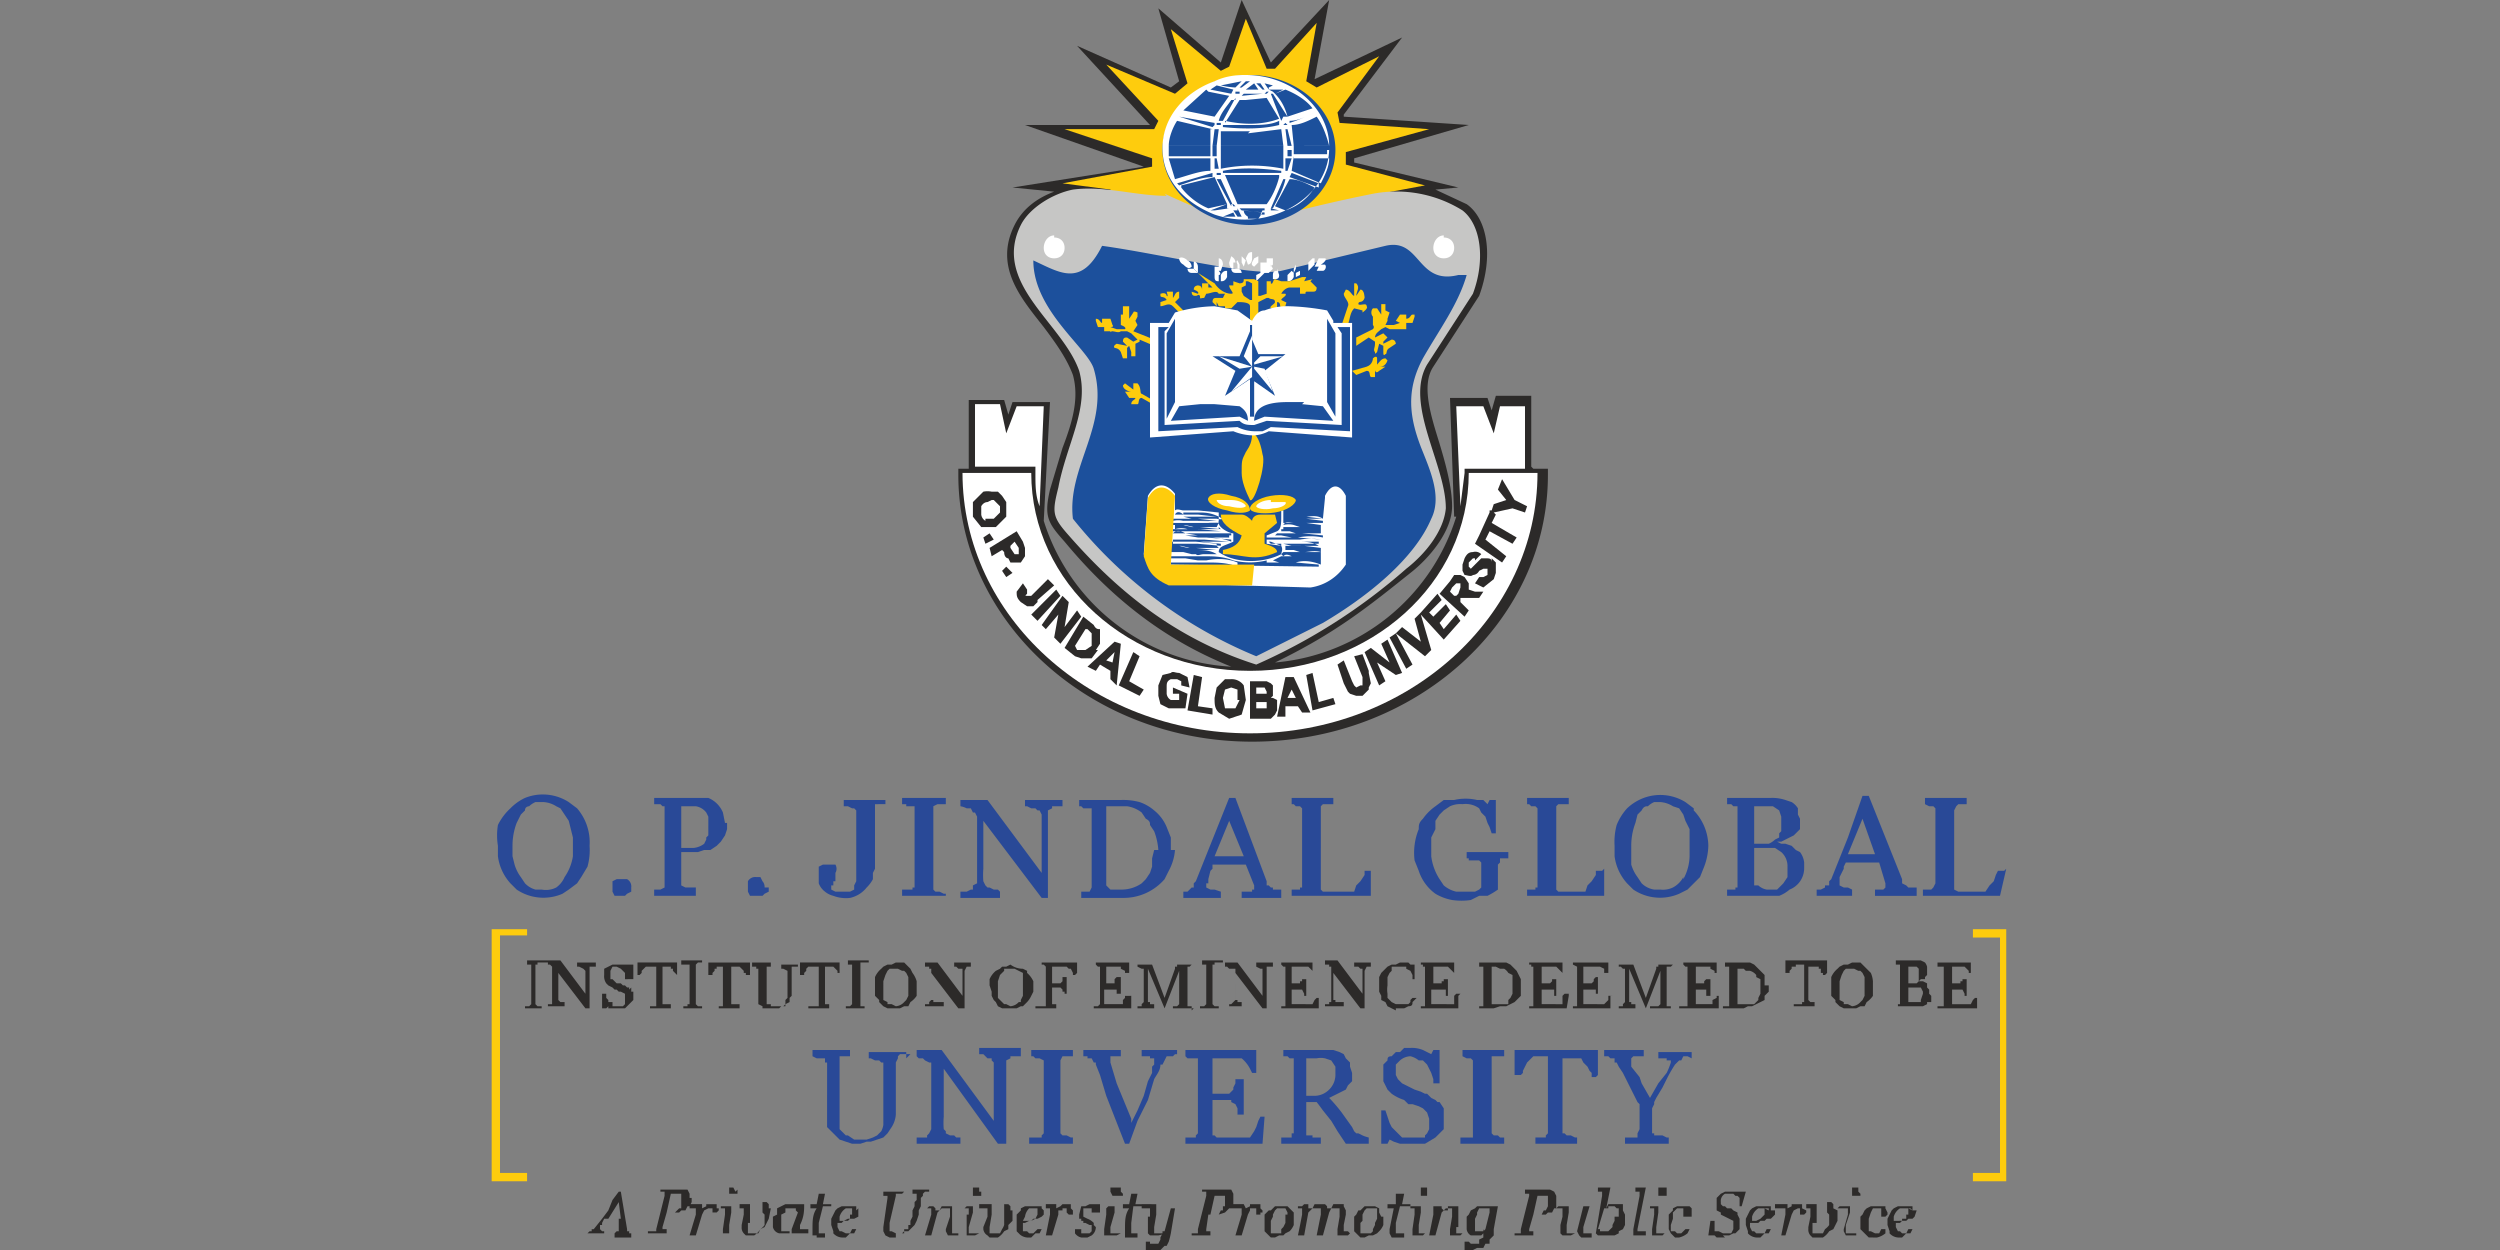 <svg id="Layer_1" xmlns="http://www.w3.org/2000/svg" viewBox="0 0 120 60"><rect x="0" y="0" width="120" height="60" fill="#808080" stroke="none"/><defs><style>.cls-1{fill:#1c509c}.cls-1,.cls-4,.cls-5,.cls-6{fill-rule:evenodd}.cls-4{fill:#fff}.cls-6{fill:#2c2a29}.cls-5{fill:#fecc0d}</style></defs><path class="cls-6" d="M73.5 22.4V19h-1.7l-.2.7-.2-.6h-1.8l.2 5.7h.1a10 10 0 0 1-8.7 7c2.9-1.4 4.5-2.7 6.5-4.3.9-.7 2-2 2-3.2 0-.9-.3-2-.6-3-.4-1.3-.9-2.8-.3-3.7l2.2-3.4c.7-1.9.4-3.7-.6-4.4l-1.5-.7L70 9 65 7.8v-.2L70.5 6l-6-.4v-.1l2.8-3.7-4.2 2 .7-3.8L61 3l-1.4-3-1 3-3-2.6 1 3.5-.4.3-4.5-2L55.2 6h-6l5.7 2-6.3 1 2 .2c-.8.3-1.5.8-1.9 1.6-1 2 .3 3.5 1.4 4.9.6.8 1.1 1.5 1.4 2.3.3 1.1 0 2.2-.5 3.5l-.6 2c-.3 1.3-.1 1.6.7 2.5 2.4 2.9 5 4.8 8 6a10 10 0 0 1-9-7l.3-5.7h-1.8l-.2.6-.2-.7h-1.7v3.3H46v.3c0 7 6.3 12.8 14.1 12.8s14.2-5.7 14.2-12.8v-.3h-.7Z"/><path class="cls-5" d="M64.6 8v-.7l4-1.1-4.3-.3-.1-.5 2-2.7-3 1.5-.5-.3.5-2.8-2 2.2h-.4l-1-2.4-.8 2.3-.4.2-2.4-2L57 4l-.6.5-3.3-1.4 2.5 2.7-.2.4h-4.3l4.2 1.4V8l-4.3.8 2.3.3.5 1 6 1.5 4.4-.5 2.1-.7-.6-1 2.7-.5-3.8-1Z"/><path d="M56 9.4c-1.5 0-3-.5-4.5-.3-1 .2-2.1.9-2.5 1.7-1.4 2.8 2 4.7 2.8 7 .5 1.8-.6 3.5-1 5.6-.3 1.2-.3 1.4.5 2.3 2.1 2.4 4.9 4.9 9 6.2a28 28 0 0 0 7.2-4.6c.9-.7 1.8-1.8 1.9-2.9 0-2.1-2-5-.9-6.9l2.2-3.4c.6-1.6.4-3.3-.5-4a6 6 0 0 0-4.3-.8c-6.5 1.3-5.6 2-10 0" style="fill:#c6c6c5;fill-rule:evenodd"/><path class="cls-1" d="M68.3 17.2c.8-1.4 1.7-2.6 2.1-4H70c-2 .5-1.8-1.8-3.5-1.4l-5 1.2c-1.3.3-5.7-.8-8.6-1.2-1 2-2 1.3-3.3.7 0 2.4 2.6 4.2 2.9 5.2.8 2.7-1.3 4.7-1 7.2a22 22 0 0 0 8.8 6.6l3.2-1.6c2.2-1.3 4.4-3.1 5.2-5 .5-1 0-2.2-.4-3.2-.7-1.7-.8-3 0-4.5M60 10.8c2.2 0 4.1-1.6 4.1-3.6S62.2 3.6 60 3.6s-4.2 1.6-4.2 3.6 2 3.6 4.2 3.6"/><path class="cls-4" d="M56.2 27V27H57.9c.5 0 1 0 1.5.2V27c-.5-.2-1-.2-1.5-.1h-.4l-.6-.1h-.7v-.1h1.6c.4 0 .9 0 1.4.2a3.4 3.4 0 0 0 1.6 0v.1H62.2l1.1.1v.1l-7.1-.1Zm.6-2.4h.7c.3 0 .6 0 1 .2s-.1.1-.1.1h-1.2l-.4-.1h-.5 2.1l-.9-.1h-1.1c.1-.2.3-.1.4 0Zm1.6.7h-1.2l-.4-.1h-.5V25h1.2l1 .1Zm.1 0v.1H57a1 1 0 0 0-.6 0v-.2h.5l.4.1h.3l1 .1Zm-.7.2h-1.5v-.1h1.3l1 .1h-.8Zm.9 0Zm.3.1h.1v.1h-1.6l-.6-.1h-.6c.2-.2.4-.1.6 0H59Zm.1.2h-1.6l-.6-.1h-.6H59v.1Zm0 .2c-.5-.2-1-.2-1.3-.2h-1.5 1.6l1.2.1v.1Zm-.3 0h-2.5v-.1h1.5l1.2.1h-.2Zm-.2.2-1.1-.1h-1.2V26h1.3l1 .1Zm-.1.1H57l-.4-.1h-.5V26h1.3l1 .1v.1Zm0 .3h.1-1.4l-.4-.1h-.6v-.1h1.2c.3 0 .7 0 1 .2Zm-2.3 0h2.4-.8c-.2 0-.3.1-.4 0h-1.2Zm0-.4h.5l.4.1h.3l1 .1h-2.2v-.2Zm.1-1.2h1.2l.9.1h-2.1V25Zm0-.1h1.2l.9.1h-1.6a1 1 0 0 0-.5 0v-.1Zm2.4 1.8Zm2.8 0H63.4v.4c-.5-.2-.9-.2-1.2-.1h-.8l-.3-.1.4-.2Zm0-.1.1-.1h1.8v.2H62c-.2-.1-.3-.1-.4 0Zm.1-.4h1l.8.1v.2c-.3-.1-.6 0-.8 0h-.2l-.3-.1h-.4v-.2h-.1Zm-.1 0L61 26h2.3v.1H61.5Zm-.6-.2V26H62.3c.3 0 .7 0 1 .2H62l-.4-.1H61Zm0-.2H62.3l1.1.1a3 3 0 0 0-1 0h-1.6v-.1Zm.5-.2h1.1l1 .1v.1a3 3 0 0 0-1.2 0H62l-.5-.1h-.3l.1-.1Zm.1-.2h1.1l.8.1v.1h-1.2l-.3-.1h-.4v-.1Zm.1-.1h1.8v.2l-.8-.1h-1v-.1Zm1.8 0h-1l-.3-.1a1 1 0 0 0-.5 0c.1-.2.3-.1.5-.1h.6l.7.1Zm-1.8-.5h1.1l.8.1H61.6h1.1l.8.1v.1H61.6v-.3Zm2-.9-.1 1c-.3-.2-.6-.1-.8-.1h-1.1v-.3h-.1v.3c0 .3 0 .6-.2.7l-.5.2v.4l.7.1c.1.2 0 .3 0 .4-1 .5-2.3.4-3-.1 0-.3.3-.3.7-.5V25.6c-.2 0-.8-.3-.7-.6v-.7.3l-1-.1h-.7c-.1 0-.3-.1-.4 0v-.8c-.4-.5-.9-.6-1.3.1l-.2 2.8c.2.6.5 1 1.2 1.4l6.8.2c.7-.1 1.3-.5 1.7-1.1v-3.3c-.3-.6-.7-.6-1 0ZM50.6 11.3c-.3 0-.5.3-.5.6s.2.5.5.5.5-.2.5-.5-.2-.5-.5-.5M69.3 11.3c-.3 0-.5.3-.5.6s.2.5.5.5.5-.2.5-.5-.2-.5-.5-.5M57.2 12.8s0-.2-.2-.3c-.1-.1-.3-.2-.4-.1 0 0 0 .2.2.3.2.2.3.2.4.1M57.2 12.9H57s0 .2.2.2h.3l-.2-.2"/><path class="cls-4" d="M57.3 12.6v.3l.2.2v-.3c0-.2-.2-.3-.2-.2M58.6 13l.1-.3c0-.2-.1-.3-.2-.3v.4h-.2v.5c0 .2.1.2.2.2v-.3c.1 0 .1-.1 0-.2M58.9 13c-.1 0-.2 0-.3.2v.3c.1 0 .2 0 .3-.2v-.4M59.3 12.6c0-.2-.2-.3-.2-.3l-.1.3c0 .2.1.3.2.3v-.3M59.5 12.9v-.2l-.1-.2s-.1 0 0 .2v.2M59.8 12.5l-.2-.2v.3l.1.2.1-.3ZM60.1 12.4v-.3c-.2 0-.2.1-.3.3l.1.3c.1 0 .2-.1.2-.3Z"/><path class="cls-4" d="M60.4 12.6v-.3l-.2.1c-.1.2-.2.3 0 .4l.2-.2M59.4 12.9h-.3s0 .2.2.2h.3s0-.2-.2-.2M61 12.8l.1-.1v-.3h-.3v.2h-.3v.5l-.2.1V13.5l.4-.4h.2l.2-.2-.1-.2M63 12.4l-.2.2v.4l.3-.3v-.3M63.4 12.7c.2-.1.3-.3.2-.3h-.3l-.2.4h.2l-.1.2h.3c.1 0 .2-.2.1-.3h-.2M62.2 12.7l-.1.2v.2l.1-.2v-.2M62.4 13l-.2.1v.2l.2-.1V13M62 13l-.2.2v.3c.1 0 .2 0 .3-.2v-.2M61.3 13c-.1 0-.2 0-.2.2v.2c.2 0 .3 0 .3-.2l-.1-.3"/><path class="cls-5" d="M56.4 23.8c-.4-.5-.9-.6-1.3.1l-.2 2.8c.2.6.3 1 1.2 1.4h4l.1-1h-4l.2-3.3ZM61 23.8c-.6.1-1 .4-1 .6 0 .2.6.3 1.2.2.6-.1 1-.4 1-.6-.1-.2-.6-.3-1.2-.2"/><path class="cls-5" d="M58.9 24.5c.6.2 1 .1 1.1 0 0-.3-.3-.6-.9-.7-.6-.2-1-.1-1.1.1-.1.2.3.5.9.6M60.7 26.1v-.5l.6-.5-.1-.4h-.7c-.3 0-.4.2-.4.3-.1-.1-.3-.3-.5-.3h-1c0 .4.4.7 1 1-.1.4-.4.6-.9.7v.2c1 0 1.5.4 2.6-.1 0-.2-.3-.3-.6-.4M60 24c.2.2.8-1.7.6-2.2-.1-.6-.3-1-.5-1 0 .4-.1.6-.3.9-.2.4-.2.4-.2 1 0 .4.2.9.4 1.3"/><path class="cls-4" d="m61.7 10.1-.5-.2.7-1.3c.4 0 .8.2 1.2.4-.3.5-.8.9-1.4 1.1m-.8.3h.1Zm-1 0s-.2-.1-.2-.3l.9.1-.2.3h-.5Zm-.7-.2.1.2h-.6l.5-.2Zm-2.5-1.3 1.6-.4.6 1.3-.9.2c-.5-.2-1-.6-1.3-1ZM58 4.4l1 .2-.7 1-1.5-.3 1.1-1Zm1.6-.5-.3.3a4 4 0 0 1-.7-.1l1-.2Zm.4 0-.4.3h-.1l.3-.3h.2Zm3 1.3-1.2.4c-.1-.4-.3-.8-.6-1.1l.5-.2c.5.2 1 .5 1.3.9Zm-1 3.1 1.3.5V9l-1.4-.5Zm-.4 0h.2-.2ZM61 10l.6-1.4h.1c-.1.5-.4 1-.6 1.4H61Zm-1.5 0h1.2v.2l-1.1-.1-.1-.1Zm-.9-1.4.6 1.3h-.1l-.7-1.3h.2Zm-.3-.3h.3v.1h-.2v-.1Zm-.1 0v.2c-.5 0-1 .2-1.6.4l-.1-.1 1.7-.5Zm-.1-.7v.6c-.5 0-1 .2-1.7.4l-.3-1h2Zm0-.4v.3h-2V7h2Zm0-1v.8h-2c0-.4.2-.9.4-1.2l1.7.4Zm.1-.1-1.6-.5 1.7.3V6Zm.4-.1V6h-.2v-.1h.2Zm.7-1.3-.6 1.1h-.2c.1-.4.4-.7.6-1h.2Zm.6-.2h.7l-1 .1.1-.1h.2Zm.3-.5.2.3h-.6l.4-.3Zm.5.3h-.1a8 8 0 0 0-.3-.3h.2l.2.3Zm.2 0-.2-.3.4.1-.2.1Zm0 0H61.6l-.4.2-.1-.1Zm-.1.2h-.1l.1-.1h.1l-.1.1Zm.7 1.3L61 4.5h.1l.7 1.1h-.2Zm.3.2h-.2l.1-.1Zm.1 0v-.2c.4 0 .8-.2 1.2-.4a8 8 0 0 1-1.2.5Zm.2 1L62 6c.4 0 .8-.2 1.2-.4.3.4.5 1 .6 1.4H62Zm0 .6h1.7c0 .4-.2.8-.4 1.2L62 8.2l.1-.7Zm-.3 0h.2l-.2.6h-.1v-.6Zm-3.4 0 .1.5h-.2v-.5h.1Zm0-.4v.3h-.2V7h.2Zm0-.2h-.2l.1-.8h.2l-.1.8Zm3.2.5h-3V7h3v.3Zm.2-.3h.2v.3h-.2V7Zm.2-.2h-.2l-.1-.8h.1l.2.8Zm-2.1-.6 1.6-.2.1.8h-3v-.7H60Zm-1.1-.5.7-1.1h.3l1-.1.6 1c-.8.3-1.7.3-2.6.1ZM60 6c.5 0 1 0 1.4-.2V6c-.8.2-1.7.2-2.7.1V6H60Zm-1.4 2v-.5h3v.6c-1-.2-2-.2-3 0Zm2.8.5c-.1.4-.3.9-.6 1.3h-1.4l-.6-1.4h2.6Zm-2.7-.2v-.1c1-.2 2-.1 2.8 0v.1h-2.8Zm5-1.1v.2h-1.6V7h1.7v.2Zm-4.6-2.7-1-.2.3-.2.8.2-.1.2Zm.3-.1h.1v.1h-.2v-.1ZM59 10l-.7.1h-.2l.8-.3v.2Zm.4 0 .2.4h-.2l-.2-.3h.2Zm-.3 0v-.2h.1l.1.1h-.2Zm1.6.2v.1h-.2l.1-.2h.1Zm.3-.2.4.1H61V10Zm-.2 0V10v.1Zm3-3c0-1.8-1.8-3.4-4-3.4h-.1c-.5 0-1 .1-1.4.3-1.4.5-2.5 1.7-2.5 3.2s1 2.6 2.5 3.2a4.5 4.5 0 0 0 2.9 0c1.5-.5 2.6-1.7 2.6-3.2ZM49.7 22.5v.2c0 .6 0 1.1.2 1.6l.2-4.8h-1.3l-.5 1.3-.3-1.4h-1.2v3H49.7ZM70.3 22.7v-.2h2.9v-3H72l-.3 1.3-.5-1.3h-1.3l.2 4.8.2-1.6"/><path class="cls-4" d="M70.5 22.7c0 5.3-4.7 9.5-10.5 9.5S49.5 28 49.5 22.7h-3.3c0 6.9 6.2 12.5 13.8 12.5s13.8-5.6 13.8-12.5h-3.3Z"/><path class="cls-5" d="m56.4 14.5.2-.2V14c-.2 0-.2.2-.3.3V14H56s.1.3 0 .2c0 0 0-.2-.3-.1v.1c0 .1.2 0 .3.2l-.3.1v.2c.2 0 .4-.2.6 0l.3.3.2-.1-.4-.4M65.4 15s.3-.2.2-.3c0-.2-.3 0-.4-.1 0-.2.2 0 .3-.3 0 0 0-.4-.2-.4l-.2.3c0-.2.2-.4 0-.6H65v.6c-.1 0-.2-.3-.4-.3l-.1.2c0 .2.3.4.2.6l-.3.9h.3c.1-.3.1-.6.3-.8l.4.1M54.1 17v-.3l.1-.1.1.3v.2h.2v-.6l.2-.1v-.1l.7.3v-.3l-1-.4.2-.3-.1-.2.1-.2V15s-.2-.1-.2 0l-.2.3v-.6H53.9v.4h-.1v.5s.3.1.2.2h-.4l-.3-.1s.2 0 .1-.1l-.1-.3h-.4v.2c-.1 0-.1-.2-.3-.2v.1l.1.3h.3v.2h.3c0 .1 0 0 .1 0s.3.1.4 0h.3l.2.1.3.3-.2.1-.3-.2c-.1 0-.2 0-.2.2l.2.2-.5-.1s-.2.1-.1.2c0 0 .2 0 .3.2l.1.3h.2M67.8 15.1c-.1 0-.1.2-.3.2v-.2h-.3l-.2.3.2.1-.3.1h-.4l.1-.2v-.1l.1-.3-.2-.1v-.3h-.2v.5l-.2-.3h-.2c-.1.1-.1.3 0 .4v.4s.1.1 0 .2l-.8.4v.4l.6-.4.3.2v.1c0 .2-.1.3 0 .4 0 .1 0 .1.1 0l.1-.4.2.1v.3c0 .1 0 .2.1.1.1 0 0-.2.2-.3l.3-.2s0-.2-.2-.2l-.4.2v-.1l.2-.2-.2-.2-.4.2H66c0-.2.2-.3.3-.4l.2-.1.2.1H67.5v-.3h.3l.1-.3v-.1"/><path d="M66.5 17.2c-.2 0-.3.2-.4.3v-.3c0-.1-.1-.1-.2 0 0 0 0 .3-.3.4l-.7.2.2.2.5-.2c.2 0 .1.2.2.3h.2v-.3c0-.1 0 .2.2 0l.3-.2h-.3c.1 0 .3 0 .4-.3l-.1-.1" style="fill:#ffcc04;fill-rule:evenodd"/><path class="cls-5" d="M54.6 18.4h-.2v.3l-.4-.3-.1.1c0 .2.3.3.4.3H54l.2.3h.3c0 .1-.2.1-.2.3h.3c.1 0 0-.3.2-.3l.7.4v-.2l-.7-.4c-.1 0 0-.3-.2-.5M60 14.4l-.3-.2-.1-.2v-.2l.2-.1v-.2h.1l.2.1v.8Zm3-1-.4.1.1-.2h-.2l-.6.2h-.4l-.3-.1c-.1 0-.1.3-.2.2v-.1h-.2v.6l-.3.1h-.1v-.7l-.2-.1h-.5c0 .1 0 .2-.2.2l-.3-.1v.2H59c0 .2.3.4.1.4-.3 0-.6-.2-.8-.5l-.8-.5.7.7H58v-.2h-.3v.3s0-.2-.2-.2c0 0-.2 0-.2.2 0 0 .3.1.2.2l-.3-.1s-.1 0 0 0c0 .2.1.2.2.2s.1-.1.2 0c0 0-.1 0 0 0 0 .2 0 .1.2.1l.1-.2c.2 0 .5-.2.6 0h.3l-.1.2h-.3c-.1 0-.2 0-.2.2l.2.2v-.2l.1.2h.3v-.1.2h.3l.3-.3c.2 0 .6 0 .6.2v.6l.1.2.3-.3v-.7l.4-.2h.1c.1.1.3 0 .3.2 0 .1-.3.2-.2.3h.3v-.3c.2 0 .1.2.2.3l.2-.1c0-.1.1-.2 0-.2l-.2-.1c0-.1.3-.2.2-.3h-.2c.1-.2.3-.3.4-.3h.5v.3h.3s-.1 0 0-.1h.3c.1 0 .2 0 .2-.2l-.3-.3Z"/><path class="cls-4" d="M61 24c-.4 0-.7.2-.7.3 0 .1.4.2.8.1.4 0 .7-.2.6-.3H61M59.1 24h-.7c0 .1.2.3.6.3.4.1.7.1.8 0 0-.1-.3-.3-.7-.3M61.6 17.1h-1.1l-.3.3v.1l1.4-.4zM60.2 17.6v.1l.9 1.1-.4-1.1-.5-.1zM60.1 18.1v-.5l-1 1.2 1-.7zM59.7 17.1l.4.5v-1.5l-.4 1z"/><path class="cls-4" d="m64.8 20.7-3.8-.2a3 3 0 0 1-.4.2h-.4a1.9 1.9 0 0 1-.8-.2l-3.8.2v-5h.5l-.2.2v4.5l3.6-.2c.2.2.4.2.7.2l.6-.2 3.6.2V16l-.2-.3h.6v5.1ZM56 16l.4-.7v4l-.4.8V16Zm1.5 3.4h.8l1.2.1c.3.2.4.4.4.7l-.4-.2-3.3.2.4-.7 1-.1Zm2-2.3.5-1.2v-.3h.1v.7l.3.7h1.3l-1 .8.5 1.2-1-.7V20H60v-1.8l-1.2.8.5-1.2-1.1-.7h1.3Zm3 2.3 1 .1.5.7-3.3-.2-.5.2c0-.6.5-.9 1.6-.9h.8Zm1.2-4.1.4.7v4l-.4-.7v-4Zm.3.1-.3-.5a11.8 11.8 0 0 0-1.8-.2 3 3 0 0 0-1.2.2c-.3 0-.5.3-.6.5l-.7-.5-1.1-.2a7.1 7.1 0 0 0-1.9.3l-.3.5h-.9V21l4-.3a2.6 2.6 0 0 0 1 .2 1.8 1.8 0 0 0 .7-.2l4 .3v-5.5H64Z"/><path class="cls-4" d="m60.1 17.6-1.6-.5 1 .6.6-.1zM60.1 17.6z"/><path class="cls-6" d="m52.2 30.2.2.2V31l-.3.2h-.4l-.1-.2.5-.8h.1Zm.4 1 .2-.3v-.7c-.1 0-.2 0-.3-.2l-.5-.4-.9 1.5.5.4.3.1h.5l.3-.4ZM54.7 31.5l-.3-.2-.7 1.6 1 .5.2-.3-.7-.4.5-1.2zM57.7 32.5l-.4-.1-.3 1.7 1.2.2V34l-.7-.1.2-1.4zM59.5 33.6l-.2.4h-.5l-.1-.5.1-.4.3-.1.3.1v.5m-.3-1h-.3l-.2.2-.2.2-.1.5c0 .3 0 .5.2.7l.5.3.6-.2.2-.7-.1-.7a.7.7 0 0 0-.6-.3ZM51.7 29.3l-.6.8.2-1.2-.3-.3-1 1.4.2.2.6-.7-.2 1.1.3.3 1-1.3-.2-.3zM56.3 33.3h.3v.3h-.4a.4.4 0 0 1-.2-.3V33c0-.2 0-.3.2-.4h.3l.2.1v.2l.4.1-.1-.5-.4-.2c-.2 0-.3-.1-.4 0l-.4.1-.2.5v.5l.1.4.4.2h.8l.1-.7-.7-.3v.4ZM53.5 31.3l-.1.5-.3-.1.4-.4Zm0-.5L52.2 32l.4.2.2-.3.5.3v.4l.3.3.2-2-.3-.1ZM47.5 25.6l-.3.2.1.3.4-.2-.2-.3zM47.3 25a.4.4 0 0 1-.2-.3v-.4s.1-.2.3-.2l.2-.1h.1l.3.3v.3l-.3.3h-.4m.5.4.5-.5v-.7l-.2-.3-.2-.2h-.3a1 1 0 0 0-.4 0l-.5.5v.7l.4.5h.7ZM48.1 27.4l.2.3.3-.2-.3-.3-.2.2zM49.8 28.8l.8-.7-.3-.3-.8.8h-.2c-.1 0-.1 0 0-.1v-.2l-.2-.3-.3.4c0 .2 0 .3.2.5l.3.2h.3l.2-.2M48.7 27Zm-.2-.7v-.1l.2-.2.2.3V26.6h-.2l-.2-.3Zm.7.3v-.3l-.1-.3-.3-.5-1.3.8.1.4.5-.3.1.1c0 .2.1.3.2.3l.1.2h.5l.2-.3ZM60.5 33.7h.3V34h-.5v-.3h.2Zm.3-.4h-.5V33h.4l.1.2v.1Zm.2.2.1-.1v-.5l-.1-.1-.2-.1H60v1.8h1l.2-.2.1-.2v-.5l-.2-.1ZM50.7 28.3l-1.2 1.2.3.3 1.1-1.2-.2-.3zM69.3 30.2l-.2-.3.5-.6-.2-.3-.6.6-.2-.2.6-.6-.2-.3-.8.9-.3.3.3 1.1-.9-.7-.3.3-.3.2.8 1.5.3-.2-.8-1.5 1.4 1.1.3-.3-.5-1.7 1.1 1.2.8-.9-.2-.3-.6.7zM69.8 28.6l-.2-.2.1-.2.2-.2h.2v.2l-.1.3-.1.1Zm.7-.3V28l-.2-.3-.2-.1h-.3l-.2.3-.5.6 1.2 1.1.2-.3-.4-.4v-.2h.9l.2-.3h-.4l-.3-.1ZM73.2 24.6l.1-.3-.6-.3-.6-1-.2.5.4.5-.6.2-.1.3h-.1v.1l-.5 1.1-.2.4 1.3.9.2-.3-1-.8.2-.4 1.1.6.2-.3-1.2-.7.2-.4-.1-.1.9-.2.6.2zM71.6 27c0-.2-.1-.2-.3-.2h-.2l-.3.3-.2.2-.1-.1V27l.2-.2h.1v.1l.3-.3a.4.4 0 0 0-.4-.1c-.2 0-.3.1-.4.3l-.1.3v.3l.1.2c.1 0 .3.1.4 0 0 0 .2 0 .3-.2l.2-.1h.2v.3l-.2.1H71l-.2.3.4.2.5-.4.1-.3V27l-.2-.2M66.3 30.9l.4.9-.9-.7-.3.2.7 1.6.3-.2-.4-.9.9.6.3-.1-.7-1.6-.3.2zM65 33.4Zm.7-1.2-.3-.8-.4.1.4 1v.4h-.1l-.2.1-.1-.1-.1-.2-.4-1-.3.2.3.9.2.4.1.1.3.1h.3l.3-.3V33l.1-.2-.1-.5ZM62.2 33.5h-.4l.2-.4.2.4Zm-.5-1-.4 1.9h.4v-.5h.6l.2.3h.4l-.8-1.7h-.4ZM63.3 33.7l-.3-1.4-.3.1.3 1.7 1.1-.3-.1-.3-.7.2z"/><path d="M49 48V48l.1-.2v-1.1l-.2-.1-.2-.1h-.5v.1l-.2.2-.1.3V47.9l.1.1.1.1.1.1h.1l.2.1a.6.6 0 0 0 .4-.2h.1m.3-1.6v.2a1.2 1.2 0 0 1 .3.4v.5l-.1.2a1.1 1.1 0 0 1-.2.3l-.2.2H49l-.2.1H48.1l-.2-.1-.1-.2-.1-.1-.1-.2v-.2l-.1-.3V47a1.1 1.1 0 0 1 .3-.4l.2-.1.1-.1h.2l.2-.1a1 1 0 0 0 .6.2l.2.1ZM70 47.8v.6h-1.8v-.1h.2V46.4h-.1v-.1h-.1v-.1h1.6v.5l-.1-.1-.1-.1-.1-.1h-.7v.8h.4v-.1h.1V47h.2v.8h-.1V47.5H68.7v.7H69.8V47.8l.1-.1h.2Zm-3 .7H67l-.2-.1-.2-.1-.1-.2-.2-.1v-.2l-.1-.2v-.7l.1-.2.2-.2.1-.1.2-.1h.2l.2-.1h.4l.1.1h.2v.7h-.1v-.2l-.1-.2-.2-.1v-.1h-.7v.2l-.1.1-.1.2v.4a1.3 1.3 0 0 0 0 .4v.2l.1.1.1.1.2.1h.6l.1-.1V48l.1-.1h.2l-.2.2c0 .1 0 .2-.2.2l-.2.1H67Zm-1.2-2.1h-.2l-.1.2v1.8h-.2L64 46.7V48h.1v.1H64.5v.2h-.9v-.1h.2v-.1h.1V46.4h-.1v-.1h-.2v-.2h.6l1.2 1.6V46.5h-.1l-.1-.1H65v-.2h.8v.2Zm-2.5 1.4v.6h-1.8v-.1h.2V46.4h-.1l-.1-.1v-.1H63v.5H63v-.1l-.1-.1-.1-.1H62v.8h.4v-.1h.1V47h.2v.8h-.1v-.1l-.1-.2H62v.7H63l.1-.2V48l.1-.1h.1Zm-2.1-1.4H60.8v2h-.2l-1.3-1.7V48h.1v.1h.2v.2H59v-.1h.1l.1-.1.1-.1V46.5H59l-.1-.1h-.1v-.2h.6l1.2 1.6V46.5h-.1l-.2-.1v-.2h.8v.2Zm-2.6 2h-1v-.1h.2l.1-.1V46.3h-.2v-.2h1v.1H58.3v.1h-.1V48.2l.1.1h.2v.1Zm-1.3 0h-1v-.1h.2l.1-.1v-1.6l-.7 1.8-.8-1.9v1.6h.1v.1h.2v.2h-.8v-.1h.2v-.1l.1-.1v-1.6h-.1l-.2-.1v-.1h.7l.6 1.6.5-1.4v-.1h.1v-.1h.7l-.1.1H57V48.3h.2v.2Zm-3-.6v.6h-1.8v-.1h.2l.1-.1V46.4h-.1l-.1-.1v-.1h1.6v.5H54v-.1l-.2-.1v-.1h-.7v.8h.4V47l.1-.1h.2v.8h-.2V47.5H53v.7h.9V48l.1-.1v-.1h.2Zm-7.7-1.4h-.2l-.1.2v1.8H46l-1.3-1.7V48h.1v.1H45.3v.2h-.9v-.1h.2v-.1l.1-.1V46.5h-.1v-.1h-.2v-.2h.6l1.2 1.6V46.5H46l-.1-.1h-.1v-.2h.8v.2ZM43.5 48V48l.1-.2v-.9l-.1-.2-.1-.1h-.1l-.2-.1h-.4l-.1.1-.1.2-.1.3V48l.2.1v.1h.2l.2.1a.6.6 0 0 0 .4-.2Zm.2-1.5.1.2a1.2 1.2 0 0 1 .2.4v.7a1.1 1.1 0 0 1-.3.3l-.1.2h-.2l-.2.1H42.6l-.2-.1-.2-.2V48l-.2-.2V46.9a1.1 1.1 0 0 1 .3-.4l.1-.1.2-.1h.2l.2-.1h.4l.2.2.1.1Zm-2.1 1.9h-1v-.1h.2l.1-.1V46.3h-.2v-.2h1v.1H41.3V48.3h.2v.1Zm-1.2-1.6h-.1v-.1h-.1v-.1l-.1-.1-.1-.1H39.6v1.8h.2v.2h-1v-.1H39.3v-1.9H38.8l-.1.1v.1l-.1.1v.1h-.2v-.6h1.9v.6Zm-2-.4H38v1.4l-.1.1v.2l-.2.1v.1h-.2l-.1.1h-.8v-.1l-.2-.1V46.5h-.1v-.1h-.2v-.2h.9v.2h-.2V48.2h.2v.1h.6l.1-.1v-.2l.1-.1v-1.3l-.2-.1h-.1v-.2h.8v.1Zm-2.5.4h-.1v-.1h-.1v-.1l-.1-.1-.1-.1H35.1v1.8H35.5v.2h-1v-.1h.2v-1.9H34.4v.1h-.1v.1l-.1.1v.1H34v-.6H36v.6Zm-2.1 1.6h-1v-.1h.2v-.1h.1V46.3H32.7v-.2h1v.1h-.2l-.1.1V48.2l.1.1h.2v.1Zm-1.3-1.6-.1-.1-.1-.1v-.1h-.1v-.1h-.4v1.8H32.2v.2h-1v-.1H31.5v-1.9H31l-.1.1-.1.1v.1l-.1.1h-.1v-.6h1.9v.6Zm-2.2.6v.2h.1v.4l-.2.2-.2.2h-.8v-.1l-.1.1h-.2v-.7h.2v.2l.1.1v.1h.2v.2h.5l.1-.1v-.5l-.2-.1h-.1l-.1-.1h-.1l-.1-.1-.2-.1-.1-.1a.6.6 0 0 1-.1-.4V46.5l.2-.1.2-.1H30.4v.7H30V46.7l-.1-.1-.1-.1-.2-.1H29.4l-.1.2V47h.1l.1.1.1.1h.2l.1.1h.1l.1.1h.1v.1Zm-1.6-1H28.3v2h-.2l-1.3-1.7V48l.1.1h.2v.2h-.8v-.1h.2V46.4l-.1-.1h-.1v-.2h.6l1.2 1.6V46.6l-.1-.1-.2-.1h-.1v-.2h.9v.2Zm66.2 1.4v.6H93v-.1H93.3V46.4H93v-.2h1.6v.5h-.1v-.1l-.1-.1-.1-.1H93.7v.8h.4v-.1h.1V47h.2v.8h-.1v-.1l-.1-.2h-.5v.7H94.6l.1-.2V48l.1-.1h.1Zm-2.6 0v-.2l-.1-.2h-.6V48.1H92.2V48l.1-.3Zm-.2-.7v-.6l-.1-.1h-.4v.8h.4l.1-.1Zm.4.3.1.1v.2l.1.1V48.1h-.2v.1l-.2.1H91h.1v-.1h.1V46.3H91v-.2h1.2l.2.1a.6.6 0 0 1 .1.2v.4l-.1.1v.1h-.2l-.1.1h.2l.2.1Zm-3.1.6V48l.1-.2v-.9l-.1-.2-.1-.1h-.1l-.2-.1h-.4l-.1.1-.1.2-.1.3V48l.2.1v.1h.2l.2.1a.6.6 0 0 0 .4-.2Zm.2-1.5.2.2a1.2 1.2 0 0 1 .1.4v.7a1.1 1.1 0 0 1-.3.3l-.1.2h-.2l-.2.1H88.5l-.2-.1-.2-.2V48l-.2-.2V46.9a1.1 1.1 0 0 1 .3-.4l.1-.1.2-.1h.2l.2-.1h.4l.2.2.1.1Zm-2 .3h-.1v-.1h-.1v-.2h-.1v-.1h-.5V48l.1.1h.2v.2h-1v-.1H86.5v-.1h.1v-1.8h-.4v.1H86v.1l-.1.1v.1h-.2v-.6h2v.6Zm-3.1.5V47l-.2-.1v-.1a.6.6 0 0 0-.3-.2h-.2l-.1-.1H83.4V48.2H84.2l.2-.2v-.1l.1-.2v-.4Zm.4 0v.3l-.2.2v.2l-.2.1-.2.1-.2.1h-.2l-.2.1h-1v-.1H83V46.4h-.2v-.2H84l.2.1.1.1.2.2.2.2v.5Zm-2.4.5v.6h-1.9v-.1H81V46.4h-.1l-.1-.1v-.1h1.6v.5h-.1v-.1l-.2-.1v-.1h-.7v.8h.4v-.1l.1-.1V47h.2v.8h-.2V47.5h-.5v.7h.8V48l.2-.1v-.1h.1Zm-2.3.6h-1v-.1H79.6l.1-.1v-1.6l-.7 1.8-.8-1.9v1.6h.1v.1h.2v.2h-.8v-.1h.2v-.1l.1-.1v-1.6h-.1l-.1-.1h-.1v-.1h.7l.6 1.6.5-1.4v-.1h.1v-.1h.7l-.1.1H80V48.3h.2v.2Zm-2.9-.6v.6h-1.8v-.1h.2V46.4l-.2-.1v-.1h1.7v.5H77v-.2l-.2-.1H76v.8h.4l.1-.1V47l.1-.1h.1v.8h-.1V47.5H76v.7H77l.2-.2v-.2h.2Zm-2 0-.1.6h-1.8v-.1h.2V46.4h-.1v-.1h-.1v-.1H75v.5l-.1-.1-.1-.1-.1-.1H74v.8h.4l.1-.1V47h.2v.8h-.1V47.5H74v.7H75V47.8l.1-.1h.2Zm-2.7-.5v-.5l-.2-.1a.6.6 0 0 0-.2-.2H72l-.2-.1h-.2V48.2h.8V48l.1-.1.1-.2v-.4Zm.4 0v.5l-.2.2-.1.1-.2.1-.2.1H72l-.3.1H71v-.1H71.2V46.4H71v-.2h1.3l.2.1.1.1.2.2.1.2.1.2v.3Zm-21.4-.5h-.1v-.1l-.1-.2h-.1l-.1-.1H50.5v.8h.4l.1-.1v-.2h.2v.8h-.1v-.1H51v-.1l-.1-.1h-.4V48.2h.2v.2h-1v-.1H50.2V46.4l-.1-.1h-.1v-.1h1.7v.5Zm.5 12.6h-.2a.5.5 0 0 1-.3-.2V59H51.9v.2h.4l.1-.1V58.8h-.1l-.2-.1H52v-.1h-.1v-.1h-.1v-.2l.1-.4h.2l.2-.1h.5V58.2H52.4V58H52V58.4l.2.1a.8.8 0 0 1 .3.2v.1l.1.1a.5.5 0 0 1-.2.4l-.2.1h-.2Zm-.6-1.3v.2h-.2l-.1-.1V58H51v.1h-.2v.2l-.3 1h-.3l.2-1V58h-.2v-.2h.5v.2l.2-.1.1-.1h.4v.2Zm-1.7 0V58h-.4a.7.7 0 0 0-.2.4l-.1.2H49.5l.1-.1h.1l.1-.2V58Zm.3 0v.2l-.1.1-.2.1h-.1l-.2.1h-.1l-.2.1h-.1v.4h.2l.1.1h.2l.2-.2h.2l-.1.2h-.2l-.2.2h-.2a.6.6 0 0 1-.4-.2l-.1-.1v-.8l.2-.2V58l.2-.1H50v.1l.1.1Zm-1.5 0v.5l-.2.2v.2l-.2.1a1 1 0 0 1-.3.3h-.4l-.1-.1a.4.4 0 0 1-.2-.3v-.1l.2-.5V58H47v-.2h.6V58.3l-.1.6V59.2h.5l.1-.2a.8.8 0 0 0 .1-.2V57.8h.2l.1.1v.2Zm-1.5-.9v.2h-.4V57H47v.2Zm-.1 2-.2.1h-.4v-1h.1V58H46.1V58h.2l.1-.1h.3V58.2l-.2.7V59.2H47Zm-1 0v.1h-.5l-.1-.2V59l.2-.6V58h-.2c-.1 0 0 0 0 0h-.2l-.1.1-.1.1-.3 1.1h-.3l.3-1V58H44.3V58h.2l.1-.1h.2l.1.1v.1h.2l.1-.2h.5V59.2h.2Zm-3 .2h-.3l-.2-.1-.1-.2v-.2l.2-1.4v-.1h-.2v-.2h1l-.1.1H43v.1l-.3 1.3v.4h.1l.2.1h.4V59h.2v-.2h.1v-.2l.1-.2v-.3l.1-.2v-.2l.1-.1V57.3h-.2v-.2h.8v.1h-.2l-.1.1v.1l-.1.1v.4l-.1.2v.2l-.1.3-.1.2-.1.1-.1.1-.1.1h-.2l-.1.1H43ZM41 58V58h-.4a.7.7 0 0 0-.3.4v.2h.2l.2-.1h.1v-.2h.1V58Zm.2 0V58.4l-.2.1h-.2l-.1.1h-.2l-.1.1h-.2v.2l.1.2h.1l.2.1h.2l.1-.2h.2l-.1.2h-.2l-.2.2h-.1a.6.6 0 0 1-.5-.2v-.1l-.1-.3V58.5l.1-.2.1-.2.1-.1.2-.1h.7v.2Zm-2 1.3H39V59c0-.4 0-.7.2-1h-.3v-.2h.3l.1-.5h.3l-.1.5h.4v.1h-.4l-.2.8V59.2H39.6v.2h-.4Zm-1-1.2V58h-.5v.2l-.2.1V59.1h.5V59l.3-.8Zm-.2 1h-.1v.1h-.5a.4.4 0 0 1-.3-.3V58.4l.2-.1V58l.2-.1.2-.1H38.6c0 .3 0 .6-.2 1v.2H38.8v.2H38v-.1ZM37 58l-.1.5-.1.2-.1.2-.2.1a1 1 0 0 1-.3.3h-.4l-.1-.1a.4.4 0 0 1-.1-.3v-.1l.1-.5V58h-.2v-.2h.5v.9h-.1V59.2h.5l.1-.2a.8.8 0 0 0 .2-.2v-.5l-.1-.1V57.7h.2l.1.1v.2Zm-1.6-.9v.2H35V57h.2l.1.2Zm-.1 2-.1.1h-.5V59l.1-.7V58h-.2v-.1h.5V58.2l-.1.6V59.2h.2Zm-.8-1.1v.1l-.1.1h-.2V58H34l-.2.1-.1.2-.3 1h-.3l.3-1V58H33.1v-.2h.6v.2l.2-.1v-.1h.5v.2Zm-1.8 0v-.7h-.5l-.2.9h.4l.2-.2Zm.5-.5v.2l-.1.2H33l-.1.2h-.2l-.1.1H32l-.2.7v.1h.2v.2h-.9v-.1H31.5V59l.4-1.6v-.2h-.2v-.1H33l.1.2v.2Zm-3.7 1.7.1-.1h.1v-.6H29l-.1.2v.1h-.1v.2l.1.1h.1v.1h-.8l.1-.1h.1V59h.1V59l.4-.5.3-.4.2-.5.3-.4h.1l.3 1.8v.1h.1v.1h.1v.2h-.8ZM79 57l-.4 2v.1H79v.2h-.6V59l.3-1.6v-.2h-.2V57h.6Zm-1.3 1.4V58h-.1l-.1-.1H77.2v.1H77l-.3 1h.1v.1h.4l.1-.1.1-.1v-.1l.1-.2V58.4Zm.3 0v.4l-.1.2-.2.1v.1l-.2.1h-.8l-.1-.1.3-1.8v-.2h-.2V57h.6l-.2 1 .1-.2h.7v.3l.1.2Zm-2.3.7-.1.1-.2.1H75l-.1-.1v-.4l.1-.4V58H74.7l.1-.1h.5V58.2l-.1.6V59.2h.4l.1-.1.3-1.2h.3l-.3 1V59.2H76.4v.2h-.5l-.1-.1Zm-1.5-1 .1-.2v-.5h-.5l-.2.9h.4l.1-.2h.1Zm.5-.5v.4h-.1l-.1.2h-.2l-.1.1H73.6l-.2.7v.1h.2v.2h-.9v-.1H73V59l.4-1.6v-.1h-.2v-.2h1.2l.2.1.1.2v.1Zm-3.2.6V58H71l-.1.2v.1l-.1.2v.6h.4l.1-.1.2-.8Zm-.2 1h-.1l-.1.1h-.5a.4.4 0 0 1-.2-.3V58.4l.1-.1.1-.2.2-.1.1-.1h1l-.2 1.1v.3l-.2.2v.2h-.2l-.1.2H70.9l-.2.1H70.3V59.6h.2l.1.1h.4v-.2l.2-.1V59Zm-1 0h-.1l-.1.1h-.5V59l.1-.6V58H69.4l-.1.1-.1.1-.3 1.1h-.3l.2-1V58h-.2V58h.2v-.1H69.2v.1l.1.1h.2v-.2H70v1h-.1V59.2H70.3Zm-1.8-2v.2H68.2V57H68.5v.2Zm0 2h-.1l-.1.1h-.5V59l.1-.7V58h-.2v-.1h.5V58.2l-.1.6V59.2h.2Zm-1.5.2h-.2l-.1-.2V59l.2-1h-.3v-.2h.4v-.5h.4l-.1.5h.4v.1h-.5l-.2.8V59.2h.4v.2H67Zm-.9-1V58h-.5l-.1.1-.1.2V58.6l-.1.1v.5h.5l.1-.1V59l.1-.2v-.1l.1-.2v-.1Zm.3 0v.4a.9.9 0 0 1-.2.3l-.1.1-.2.1h-.2l-.2.1h-.2l-.2-.2-.1-.1v-.7l.1-.1.1-.2h.1l.2-.2H66l.2.1v.2l.1.2Zm-1.6.8-.1.1h-.5V59l.1-.6V58h-.4l-.1.2-.3 1.1h-.3l.2-1V58H63l-.2.2-.2 1.1h-.3a35.4 35.4 0 0 0 .2-1V58h-.2v-.1h.2l.1-.1h.2v.2h.2l.1-.2h.5l.1.1v.1h.2l.1-.2h.5v.1l.1.2v.2l-.1.5V59.1h.2Zm-3-.9v-.1l-.1-.2h-.4l-.1.1-.1.2v.1l-.1.2V59.2h.5V59l.1-.1.1-.2v-.4Zm.3.1v.4a.9.9 0 0 1-.2.3l-.2.1-.1.1h-.2l-.2.1H61l-.2-.2-.1-.1V58.3l.2-.2h.1l.2-.2H61.8l.1.1.2.2v.2Zm-1.5-.3v.1h-.1v.1h-.2V58H60v.1H60l-.1.2-.3 1h-.3l.3-1V58H59.2v-.2h.5l.1.2.2-.1v-.1h.5v.2Zm-1.9 0v-.2h.1v-.5h-.5l-.2.9h.4l.1-.2h.1Zm.5-.5v.4H59l-.2.2-.3.1H58l-.1.7v.1h.2v.2h-.9v-.1H57.5V59l.4-1.6v-.2h-.2v-.1h1.4l.1.2v.2ZM56 59.1l-.1.1a1 1 0 0 1-.3.1H55.2l-.1-.1v-.8h.1V58H54.8v-.2H55.5V58.3l-.1.6V59.2h.4l.1-.1.3-1.1h.2l-.2 1.2a4.2 4.2 0 0 1-.1.4l-.1.2h-.1l-.2.2h-.1l-.2.1H55V59.6H55.2v.1h.4l.1-.2v-.1l.1-.2v-.1Zm-1.7.3H54V59c0-.4 0-.7.2-1h-.3v-.2h.3l.1-.5h.3l-.1.5h.4v.1h-.5l-.1.8V59.2H54.6v.2h-.4Zm-.4-2.1v.1H53.4l-.1-.2V57H53.8v.2Zm-.1 1.9-.2.1H53V59l.1-.7V58H52.9V58h.2l.1-.1h.3V58.2l-.2.7V59.2H53.6Zm38-1.1-.1-.1H91.2a.7.7 0 0 0-.3.4v.2H91.3v-.1h.2v-.2h.1V58Zm.2 0-.1.3-.1.1h-.2l-.1.1h-.2l-.1.1h-.2v.2l.1.2h.1l.1.1H91.5l.1-.2h.2l-.1.2h-.2l-.2.2h-.2a.6.6 0 0 1-.4-.2v-.1l-.1-.3V58.5l.1-.2.1-.2.1-.1.2-.1h.7v.2Zm-2.1 1.3h-.2l-.2-.2-.2-.2V58.4l.1-.1.1-.2.1-.1.2-.1h.7v.1l.1.2v.1l-.1.1h-.2V58h-.4l-.1.2-.1.3v.6h.1l.2.1h.2l.1-.2h.2v.2a1 1 0 0 1-.4.2h-.2Zm-.6-2.1v.1h-.4V57H89.2v.2Zm-.2 1.9v.1h-.5l-.1-.2V59l.2-.7V58H88.2l.1-.1h.5V58.2l-.2.6V59.2H89Zm-.9-1.1v.5l-.1.2-.1.2-.2.1a1 1 0 0 1-.3.3H87l-.1-.1a.4.4 0 0 1-.1-.3v-.1l.1-.5V58h-.2v-.2h.5v.9H87V59.2h.5l.1-.2a.8.8 0 0 0 .2-.2v-.5l-.1-.1V57.7h.2l.1.1v.2Zm-1.5 0v.1l-.1.1h-.2V58h-.1l-.2.1-.1.2-.3 1h-.2l.2-1V58H85.2v-.2h.6v.2l.2-.1v-.1h.5v.2Zm-1.8 0V58H84.4a.7.7 0 0 0-.3.4v.2h.2l.2-.1.2-.2V58Zm.3 0v.2l-.1.1-.1.1h-.2l-.1.1h-.2l-.1.1H84v.2l.1.2h.1l.1.1H84.7l.1-.2h.2l-.1.2h-.2l-.2.2h-.2a.6.6 0 0 1-.4-.2v-.1l-.1-.3V58.5l.1-.2.1-.2.1-.1.2-.1h.7v.2Zm-2.4 1.3H82.4l-.1-.1H82l.1-.7h.2v.5h.2l.2.1h.4l.1-.2v-.4l-.2-.1-.2-.1-.2-.1v-.1l-.2-.1V57.5l.2-.2.2-.1h1l-.2.7h-.1v-.4l-.1-.1h-.1l-.1-.1h-.4a.4.4 0 0 0-.2.4v.1l.1.1h.1l.1.1h.2l.1.1.2.1v.1l.1.2v.5l-.2.2h-.1l-.2.1H82.7Zm-2.2 0h-.2l-.2-.2-.1-.2V58.3l.2-.2V58l.2-.1H81.1l.1.1v.4H80.8V58H80.5l-.2.2v.3l-.1.3v.3h.2l.1.1h.2l.2-.2h.2l-.1.2a1 1 0 0 1-.4.2h-.2Zm-.6-2.1v.1H79.6V57H80v.2Zm-.1 1.9-.1.1h-.5V59l.1-.7V58H79V58h.2v-.1H79.6V58.2l-.1.7V59.2h.2Zm-50.1-.7-.1-.8-.5.8h.6Zm-3.6-10.1h-1v-.1h.2l.1-.1V46.3h-.2v-.2h1v.1H25.8v.1h-.1V48.2l.1.1h.2v.1Z" style="fill:#2c2a29"/><path d="M81 50.7h-.2l-.1.2h-.1l-.2.2a6.8 6.8 0 0 0-.4.7l-.2.4-.3.5-.1.2v.1l-.1.2v1.2h.1v.1H79.8l.2.1h.1v.3H78v-.3h.6v-.2l.1-.2V53l-.1-.1-.1-.2-.2-.4-.2-.4-.2-.4-.2-.3-.1-.2h-.1v-.2h-.2l-.1-.1h-.2v-.3h1.9v.3h-.5l-.1.1V51.2l.4.5.1.3.4.7.4-.7.4-.5a3.4 3.4 0 0 0 .2-.5v-.1h-.2v-.1h-.4v-.3h1.6v.3Zm-4.4 1h-.2v-.2l-.1-.1-.1-.2-.1-.1-.1-.1-.1-.2H75v3.6h.1l.1.1h.2l.2.1h.1v.3h-2v-.3h.5v-.1l.1-.1v-3.7h-.7l-.1.1-.2.2-.1.2-.1.2v.1l-.1.1h-.3v-1.2h4v1.2Zm-4.5 3.2h-2v-.3H70.7v-3.7l-.1-.1h-.2l-.2-.1v-.3h2v.3h-.6v3.7l.1.1h.2l.1.1h.2v.3Zm-3-2 .2.3v1l-.4.4-.5.3h-1.2l-.3-.1-.2-.1-.1.2h-.3v-1.6h.2l.1.3.1.3.1.2.2.2.1.1.2.2H68.4v-.1l.1-.1.1-.2v-.5l-.1-.3-.2-.2-.2-.1-.3-.1h-.2l-.2-.2a2.2 2.2 0 0 1-.6-.3l-.2-.2-.2-.4v-.8l.2-.2c0-.1 0-.2.2-.2l.2-.2h.2l.2-.2h.3a1.4 1.4 0 0 1 .6.1l.2.1.2.1.1-.2h.3V52h-.3v-.2l-.1-.3-.1-.2-.1-.2-.2-.2h-.2a1 1 0 0 0-.4-.2.8.8 0 0 0-.5.2l-.2.2v.5l.1.2.2.2.2.1.2.1.2.1.3.1.2.1h.1l.2.2.2.1.1.1Zm-5-1.3v-.4l-.2-.3-.3-.1a1 1 0 0 0-.4 0h-.5v1.8h.4a1 1 0 0 0 .7-.3 1 1 0 0 0 .3-.7Zm1.7 3.3h-1.2l-.4-.6a41 41 0 0 0-.3-.5l-.4-.5a12 12 0 0 0-.3-.4h-.5V54.5H63v.1H63.4v.3h-1.9v-.3h.5v-.2h.1V50.8h-.2l-.1-.1h-.2v-.3H64l.3.1.2.1.1.2.2.2v.2l.1.3v.4l-.2.2-.1.2-.2.1-.2.1-.2.1-.2.1a7.3 7.3 0 0 1 .6.7l.5.7.1.2.1.1h.1l.2.1a1.6 1.6 0 0 0 .3.1v.3Zm-5.1-1.3-.1 1.3h-3.7v-.3h.5v-.1l.1-.1V50.8H57l-.1-.1v-.3h3.4v1.1h-.2l-.1-.2a1.6 1.6 0 0 0-.4-.5h-1.4v1.7H59l.1-.1.1-.1v-.1l.1-.2v-.2h.4v1.7h-.3V53.2l-.1-.2-.2-.1v-.1h-.9v1.7h.1l.1.1H60l.2-.3.1-.2.1-.3.1-.2h.3Zm-4.3-3-.1.1H56l-.1.2-.1.2h-.1c0 .3-.2.5-.3.7l-.3 1-.5 1-.4 1.1H54l-.9-2.3-.3-1-.2-.5V51h-.1l-.1-.2h-.2v-.1H52v-.3h1.8v.3h-.5V51l.3 1 .7 1.7v.2l.3-.6.3-.7.2-.7.2-.4v-.3l.1-.1V50.8h-.2v-.1h-.4v-.3h1.7v.2Zm-5 4.3h-2v-.3h.6v-.1l.1-.1V50.9l-.2-.1h-.2l-.1-.1h-.1v-.3h2v.3H51l-.1.2V54.4l.1.1h.2l.2.1h.1v.3ZM49 50.7h-.5v.1l-.2.1v4h-.4l-2.6-3.6v2.3a3.5 3.5 0 0 0 0 .6l.1.1v.1l.2.1h.2l.1.1h.2v.3H44v-.3h.5v-.1l.1-.1.1-.2V51h-.1l-.2-.1-.1-.1h-.2l-.1-.1v-.3h1.2l2.5 3.4V51l-.1-.1v-.1h-.2l-.2-.2H47v-.3H49v.3Zm47.3-9L96 43h-3.7v-.3h.4l.1-.1.1-.2v-3.6l-.1-.1h-.2l-.2-.1v-.3h2v.3H94l-.1.1-.1.2V42.7l.2.1h1.3l.2-.3.2-.2.1-.3.1-.2h.3ZM90 41l-.6-1.7-.7 1.7H90Zm2 2h-2v-.3h.4l.1-.1v-.2l-.3-1h-1.6l-.1.2v.1l-.2.4v.4l.2.1h.2l.2.1v.3h-1.7v-.3h.2l.2-.1v-.1h.2v-.2l.1-.1.4-1 .4-1 .7-2h.3l1.6 4v.2l.2.1.1.1h.4v.4Zm-6.2-1.4a.9.9 0 0 0-.3-.7l-.3-.2h-1v1.8h.2a.8.8 0 0 0 .4.2h.5l.3-.3.2-.3v-.5Zm-.4-1.5V40l.1-.1v-.7l-.1-.3-.3-.2h-.9v1.8h.7a1 1 0 0 0 .3-.2l.2-.1Zm.8.7.2.1a1 1 0 0 1 .2.5v.3a1.1 1.1 0 0 1-.7 1 1.7 1.7 0 0 1-.5.3h-2.5v-.3h.4v-.1h.1V38.7h-.2l-.1-.1h-.2v-.3H85a2 2 0 0 1 .7.1l.3.1a.9.9 0 0 1 .3.3v.3l.1.2v.5l-.2.2-.1.1-.2.1-.2.1-.2.1h-.2l.2.1h.2l.3.1.2.2Zm-5.4 1.4a2.4 2.4 0 0 0 .3-1.1v-1.3l-.2-.4-.1-.3-.2-.3-.3-.1a1.3 1.3 0 0 0-.6-.2h-.3a1 1 0 0 0-.3.2c-.1 0-.2 0-.3.2l-.2.2-.1.4a3.1 3.1 0 0 0-.2 1.1v.9a1.9 1.9 0 0 0 .3.6l.2.3a1.1 1.1 0 0 0 .6.3h.3a1.1 1.1 0 0 0 .6-.1 1.2 1.2 0 0 0 .5-.5Zm.5-3.3a2.5 2.5 0 0 1 .7 1.7 3 3 0 0 1-.2 1l-.2.5-.3.3-.3.3-.4.2a2.3 2.3 0 0 1-2.2-.2l-.3-.3a2.4 2.4 0 0 1-.6-1.3v-.5a3.1 3.1 0 0 1 .1-1 2.7 2.7 0 0 1 .5-.8 2.4 2.4 0 0 1 .8-.5 2.3 2.3 0 0 1 2 .2l.4.3ZM77 41.7V43h-3.7v-.3h.4v-.1h.1V38.8l-.1-.1h-.2l-.1-.1h-.1v-.3h2v.3h-.5l-.1.1V42.7l.1.1H76.1l.1-.3.2-.2.2-.3v-.2h.3Zm-4.4-.5H72v.1H72v.1l-.1.1v1.2a4 4 0 0 1-.5.3H71l-.4.2a3 3 0 0 1-.9 0 2.4 2.4 0 0 1-.8-.3 2.2 2.2 0 0 1-.8-1.1l-.2-.5a3 3 0 0 1 .2-1.5c0-.2 0-.3.2-.5a2.5 2.5 0 0 1 .6-.6l.4-.3h.5a2.4 2.4 0 0 1 1.1 0h.3l.2.2.1-.2h.3V40h-.2l-.1-.3-.1-.2-.1-.3-.2-.2-.1-.2a1.1 1.1 0 0 0-.8-.2 1.2 1.2 0 0 0-.6.1l-.3.2-.2.2-.2.3v.4l-.2.4v.9a2.6 2.6 0 0 0 .4 1.1l.2.3a1.4 1.4 0 0 0 .6.3H70.8l.2-.1.1-.1v-1.2l-.1-.1h-.5v-.1h-.1v-.3h2v.3Zm-6.8.5V43H62v-.3h.4v-.1h.1V38.8l-.1-.1h-.2l-.1-.1H62v-.3h2v.3h-.5l-.1.1V42.7l.1.1H65l.1-.3.2-.2.2-.3v-.2h.3Zm-6.1-.6-.7-1.7-.7 1.7h1.4Zm1.9 2h-2v-.3h.5v-.1h.1v-.2l-.4-1h-1.6v.2l-.1.1-.1.4v.2h-.1v.2l.2.1h.2l.3.1v.3h-1.8v-.3H57l.1-.1.1-.1h.1v-.2l.1-.1.4-1 .4-1 .8-2h.3l1.5 4v.2h.1l.1.1h.1v.1h.4v.4Zm-6-2.3a3.1 3.1 0 0 0-.2-.9l-.2-.3c0-.1 0-.2-.2-.3l-.2-.3a1.5 1.5 0 0 0-.7-.3H53.1V42.5l.2.2h.5a1.7 1.7 0 0 0 1-.3l.2-.2.2-.3.1-.3v-.4l.1-.4Zm.8 0a2.5 2.5 0 0 1-.3 1l-.2.4a2.6 2.6 0 0 1-2 .9h-2v-.3h.4l.1-.2V38.8H52l-.1-.1h-.1v-.3h2a3 3 0 0 1 .9.1 2.1 2.1 0 0 1 .7.4 2 2 0 0 1 .6.8l.2.5v.6ZM51 38.7h-.5v.1l-.2.1v4.2H50l-2.8-3.7v2.3a3.8 3.8 0 0 0 0 .6l.1.2.1.1h.1l.2.1h.2l.1.1v.3h-1.9v-.3H46.4l.2-.1h.1v-.2l.2-.1v-3.2l-.1-.2h-.1l-.1-.2h-.2a1 1 0 0 0-.3-.1v-.3h1.3l2.6 3.5v-2.8l-.1-.2h-.1l-.1-.1h-.2l-.2-.1h-.1v-.3H51v.3ZM45.4 43h-2.1v-.3h.5v-.1h.1v-3.9h-.4v-.1h-.2v-.3h2.1v.3H45l-.2.1V42.7l.1.1h.2l.2.1h.1v.3Zm-2.9-4.4H42v3.1l-.1.2v.3a1.6 1.6 0 0 1-.3.4 1.4 1.4 0 0 1-.8.5 1.7 1.7 0 0 1-.8-.1 1 1 0 0 1-.4-.2.9.9 0 0 1-.3-.4V41.6l.2-.1H40.1a.4.4 0 0 1 0 .4v.4H40v.2h-.1v.2l.2.1H40.8l.2-.1v-.2l.1-.2V38.9l-.1-.1h-.1l-.2-.1h-.2v-.3h2v.3Zm-5.6 4v.2l-.2.1-.1.1H36l-.1-.2v-.5a.4.4 0 0 1 .4-.2h.2l.1.2a.4.4 0 0 1 .1.3Zm-3-2.4.1-.1V39.2l-.1-.2a.8.8 0 0 0-.5-.3h-.7v2h.6a1 1 0 0 0 .5-.2l.1-.2Zm1-.7v.3l-.1.3-.2.3-.2.2-.3.2h-.3l-.3.1h-.8v1.6l.2.1h.5v.4h-2v-.3H31.7l.2-.1V38.7h-.1l-.1-.1H31.4v-.3H34a1.3 1.3 0 0 1 .7.7l.1.5Zm-4.6 3v.3l-.2.1-.1.1h-.5l-.1-.2v-.5l.2-.1h.5a.4.4 0 0 1 .2.4Zm-3.2-.4a2.4 2.4 0 0 0 .4-1v-.9l-.1-.4-.1-.4-.2-.3-.2-.3-.2-.1a1.3 1.3 0 0 0-.6-.2h-.4a1 1 0 0 0-.3.2s-.2 0-.2.2l-.2.2-.2.4a3.1 3.1 0 0 0-.2 1.1v.5l.1.4a1.9 1.9 0 0 0 .3.6l.2.3a1.1 1.1 0 0 0 .5.3h.3a1.1 1.1 0 0 0 .7-.1 1.2 1.2 0 0 0 .4-.5Zm.6-3.3a2.5 2.5 0 0 1 .6 1.8 3 3 0 0 1-.1 1l-.3.5-.2.3-.4.3-.3.2a2.3 2.3 0 0 1-2.2-.2l-.3-.3a2.4 2.4 0 0 1-.6-1.3v-.5a3.1 3.1 0 0 1 0-1 2.7 2.7 0 0 1 .6-.8 2.4 2.4 0 0 1 .7-.5 2.3 2.3 0 0 1 2.1.2l.4.3Zm16 11.8h-.5l-.1.1v.1l-.1.2v2.5a1.3 1.3 0 0 1-.2.6l-.2.3-.2.2-.3.1-.3.1h-.2l-.3.1h-.4l-.3-.1-.3-.1-.2-.2-.2-.2-.2-.2V51h-.1v-.2H39.2l-.2-.1v-.3h1.8v.3h-.5V54.2l.1.1.2.2h.1l.3.2h.6l.3-.1.2-.1.2-.2a1 1 0 0 0 .1-.3v-3h-.1l-.1-.1H42l-.2-.1h-.1v-.3h1.8v.3Z" style="fill:#294997"/><path d="M25.3 56.7h-1.7V44.6h1.7v.3H24v11.4h1.3v.4Zm69.4-12.1h1.6v12.1h-1.6v-.4H96V45h-1.3v-.3Z" style="fill:#fecc0d"/></svg>